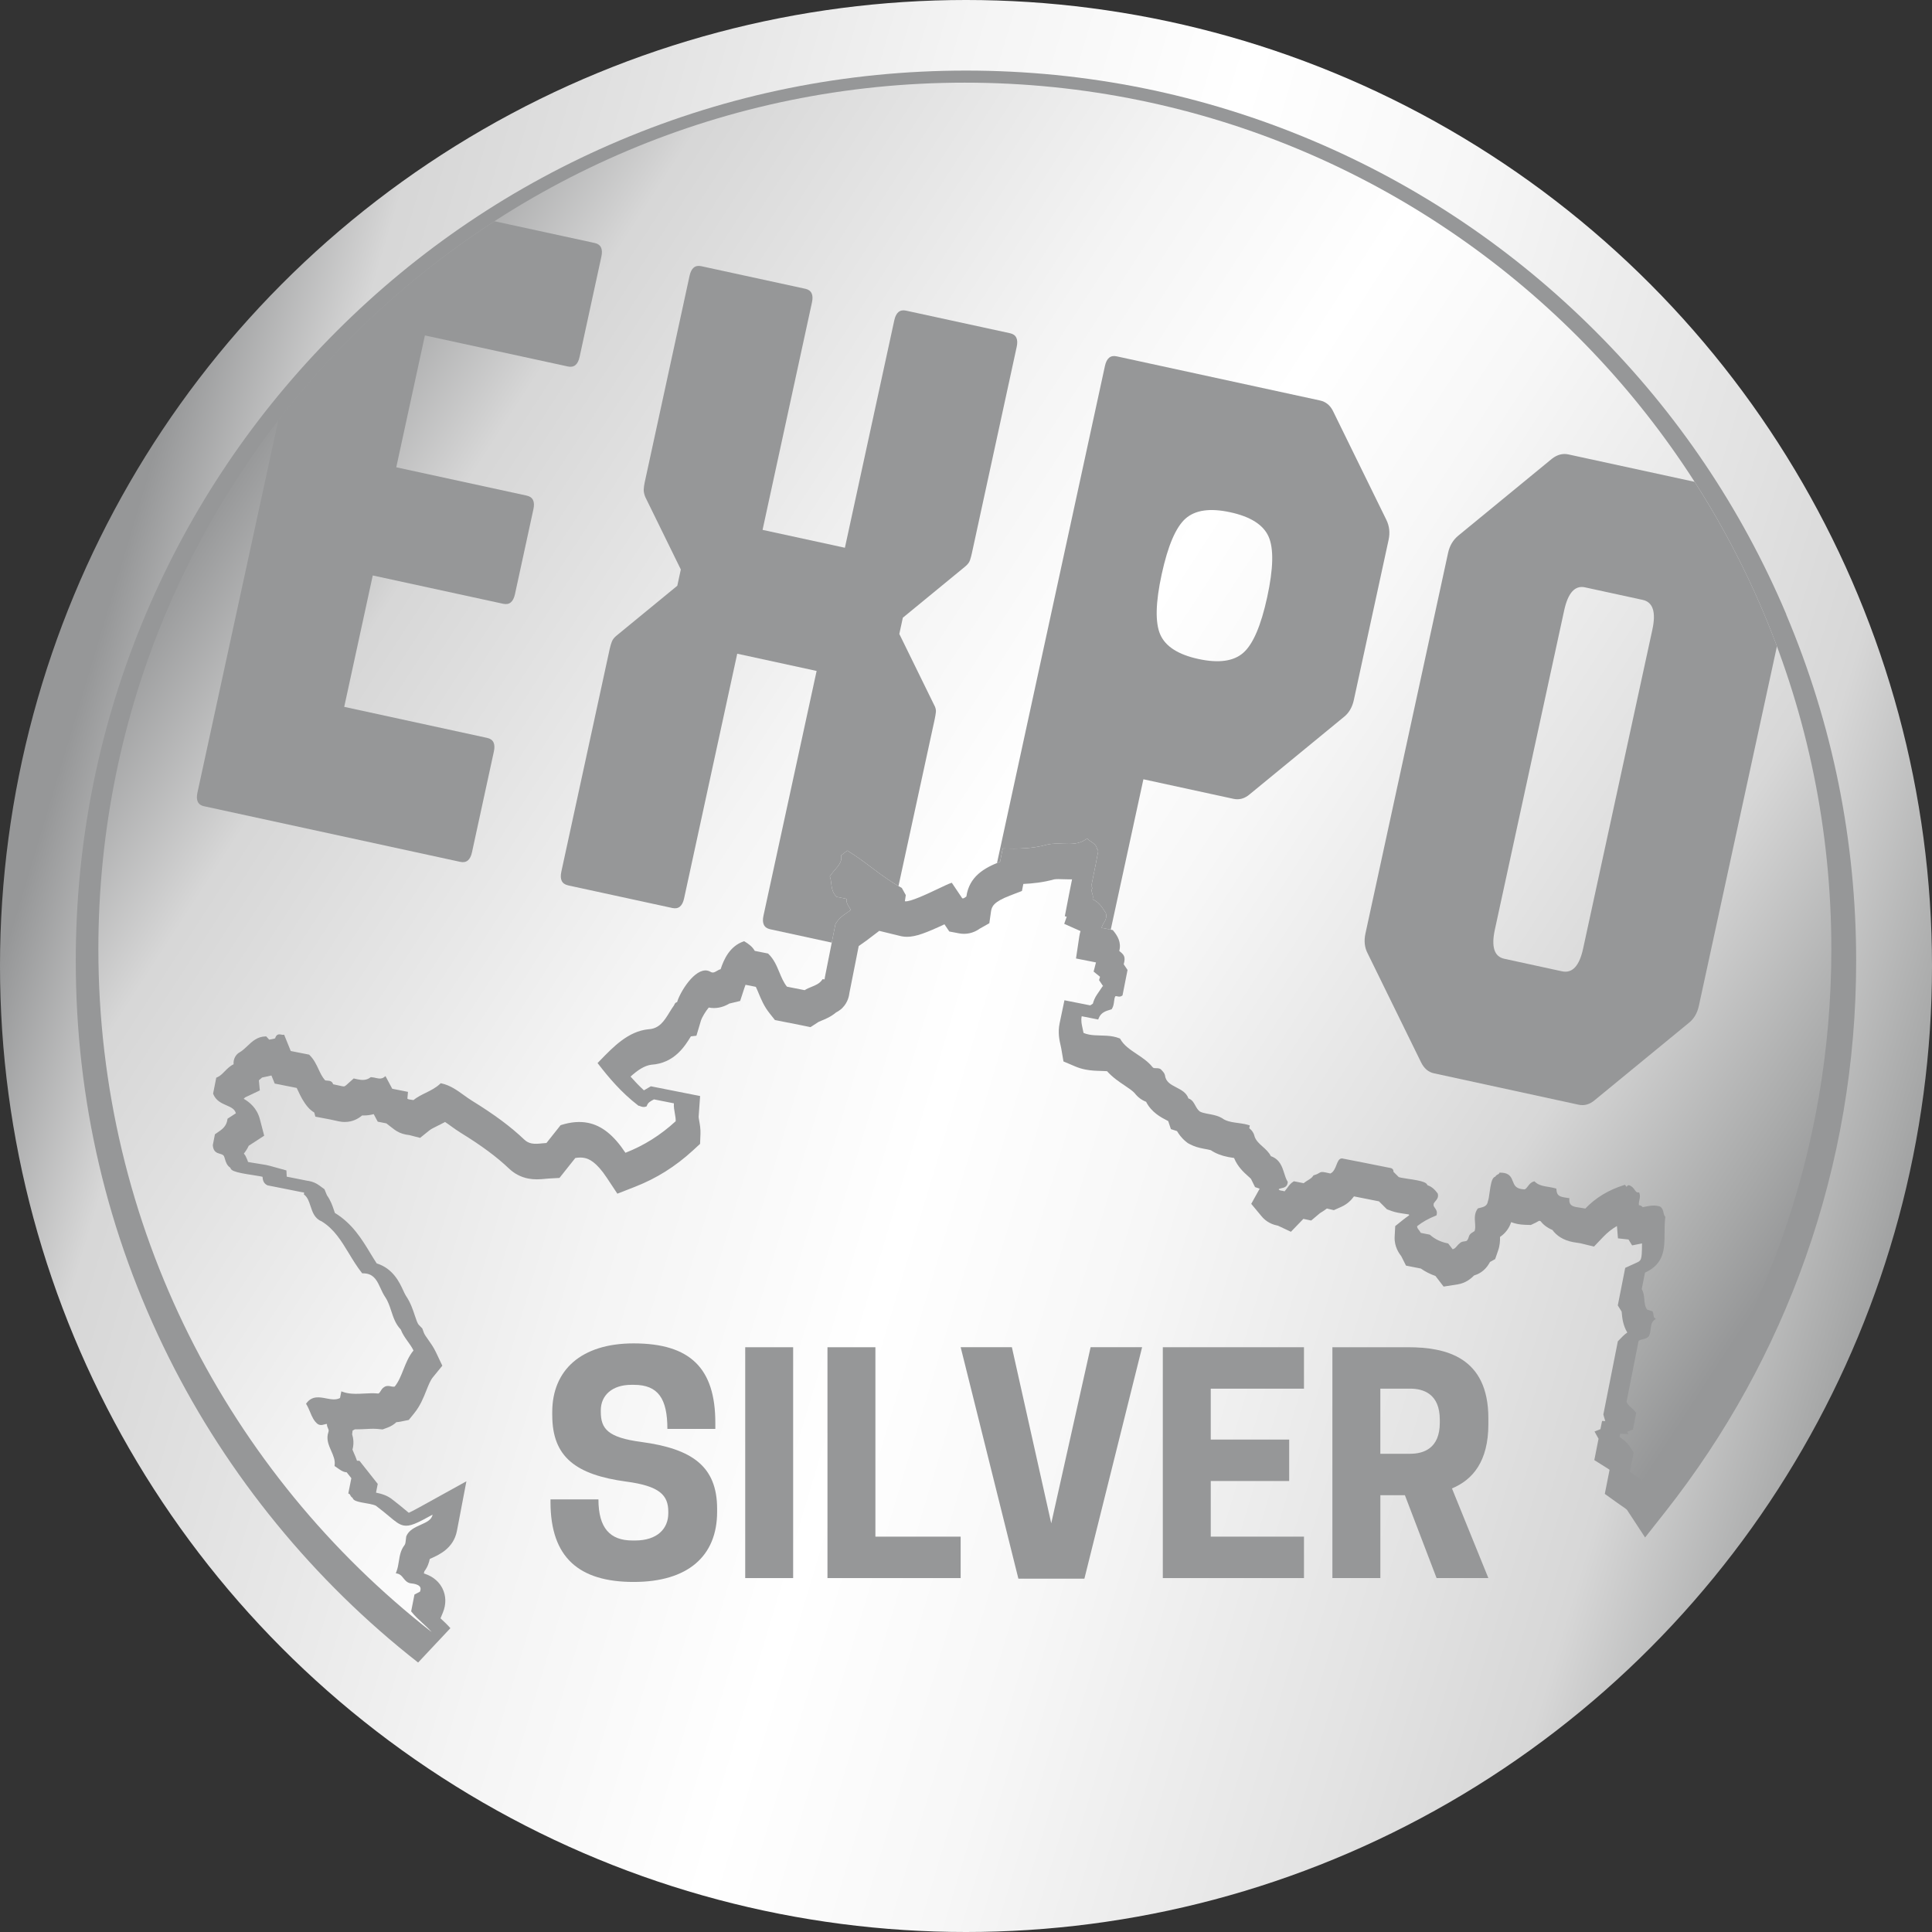 <?xml version="1.0" encoding="UTF-8"?>
<svg id="Layer_2" data-name="Layer 2" xmlns="http://www.w3.org/2000/svg" xmlns:xlink="http://www.w3.org/1999/xlink" viewBox="0 0 107 107">
  <rect x="0" y="0" width="107" height="107" fill="#333333" stroke="none"/>
  <defs>
    <style>
      .cls-1 {
        fill: url(#linear-gradient-2);
      }

      .cls-2 {
        fill: none;
      }

      .cls-3 {
        fill: #969798;
      }

      .cls-4 {
        fill: url(#linear-gradient);
      }

      .cls-5 {
        clip-path: url(#clippath);
      }
    </style>
    <linearGradient id="linear-gradient" x1="4.415" y1="38.779" x2="106.932" y2="69.525" gradientUnits="userSpaceOnUse">
      <stop offset="0" stop-color="#969798"/>
      <stop offset=".084" stop-color="#d7d7d7"/>
      <stop offset=".088" stop-color="#d7d7d7"/>
      <stop offset=".341" stop-color="#f4f4f4"/>
      <stop offset=".486" stop-color="#fff"/>
      <stop offset=".606" stop-color="#f7f7f7"/>
      <stop offset=".783" stop-color="#e3e3e3"/>
      <stop offset=".873" stop-color="#d7d7d7"/>
      <stop offset=".966" stop-color="#a8a9a9"/>
      <stop offset="1" stop-color="#969798"/>
    </linearGradient>
    <linearGradient id="linear-gradient-2" x1="12.9" y1="26.12" x2="93.409" y2="78.402" gradientUnits="userSpaceOnUse">
      <stop offset="0" stop-color="#969798"/>
      <stop offset=".117" stop-color="#d7d7d7"/>
      <stop offset=".121" stop-color="#d7d7d7"/>
      <stop offset=".352" stop-color="#f4f4f4"/>
      <stop offset=".486" stop-color="#fff"/>
      <stop offset=".594" stop-color="#f7f7f7"/>
      <stop offset=".754" stop-color="#e3e3e3"/>
      <stop offset=".836" stop-color="#d7d7d7"/>
      <stop offset=".956" stop-color="#a8a9a9"/>
      <stop offset="1" stop-color="#969798"/>
    </linearGradient>
    <clipPath id="clippath">
      <path class="cls-2" d="M23.409,89.898c-.212-.195-.432-.396-.613-.626l-.025-.031.184-.932.302-.155c.043-.102.048-.187.015-.251-.056-.111-.222-.165-.351-.19-.048-.01-.101-.017-.157-.022-.016-.002-.029-.004-.042-.006-.184-.036-.288-.167-.38-.282-.089-.111-.172-.216-.323-.249l-.098-.021.036-.094c.072-.187.103-.383.133-.572.048-.303.097-.615.313-.893.051-.066.062-.178.073-.298.006-.06.012-.122.023-.181l.002-.009.003-.008c.141-.336.473-.486.794-.63.323-.146.606-.272.661-.563-.886.49-1.26.669-1.611.599-.252-.05-.46-.224-.804-.512-.178-.148-.399-.333-.679-.544l-.005-.004-.004-.004c-.066-.067-.3-.113-.376-.128-.074-.015-.152-.028-.23-.042-.079-.014-.157-.027-.231-.042-.237-.047-.407-.099-.472-.204-.011-.017-.018-.035-.022-.054-.071-.034-.104-.098-.127-.144-.018-.035-.03-.057-.045-.064l-.063-.028.168-.847-.259-.328c-.026,0-.053-.004-.08-.009-.151-.03-.286-.126-.417-.219-.042-.03-.085-.061-.129-.089l-.046-.03.007-.054c.035-.272-.074-.521-.19-.784-.143-.325-.291-.661-.154-1.05.028-.073.007-.129-.031-.215-.028-.065-.061-.141-.05-.226-.047-.002-.094.011-.147.026-.072.021-.154.044-.246.026-.04-.008-.079-.023-.117-.046l-.005-.003-.005-.004c-.209-.169-.31-.408-.416-.661-.057-.136-.116-.277-.194-.408l-.03-.05.035-.046c.306-.4.715-.322,1.076-.252.276.053.537.103.771-.02l.073-.369.094.033c.074.026.15.046.23.062.301.06.607.044.93.027.258-.014.525-.028.798-.001.051-.019.087-.078.129-.145.047-.076.101-.162.193-.212.111-.078.221-.07.323-.05l.083.017c.063.012.117.018.174.006.215-.264.344-.588.48-.931.145-.365.295-.743.561-1.069-.082-.173-.195-.331-.314-.497-.146-.205-.298-.417-.39-.665-.286-.294-.408-.664-.526-1.022-.092-.279-.179-.543-.337-.776-.101-.149-.179-.318-.254-.481-.172-.375-.335-.729-.762-.813-.066-.013-.138-.02-.214-.02h-.042s-.026-.033-.026-.033c-.265-.334-.488-.703-.704-1.059-.425-.701-.826-1.364-1.52-1.787-.387-.158-.502-.506-.613-.843-.08-.243-.156-.473-.33-.618l-.039-.033.01-.05c.007-.037.001-.048.001-.048h0s-.006-.005-.031-.01c-.015-.003-.032-.005-.048-.007-.02-.002-.039-.005-.057-.008-.317-.064-.633-.127-.949-.19l-.935-.185-.01-.004c-.211-.099-.26-.287-.269-.469-.026-.007-.063-.016-.116-.027-.114-.023-.268-.046-.43-.071-.19-.029-.406-.062-.596-.1-.384-.076-.565-.149-.622-.253-.009-.017-.015-.034-.018-.052-.195-.124-.254-.324-.301-.486-.018-.062-.036-.121-.058-.167-.051-.071-.13-.094-.221-.12-.163-.047-.365-.106-.392-.469v-.012s.117-.598.117-.598l.028-.02c.036-.026.074-.051.113-.078.245-.165.498-.335.552-.727l.005-.039.462-.3c-.062-.238-.267-.329-.523-.441-.274-.121-.584-.258-.729-.624l-.009-.024.175-.884.044-.017c.159-.063.287-.193.422-.331.143-.146.291-.297.494-.393-.028-.297.133-.55.321-.654.161-.09.298-.22.442-.357.269-.256.548-.521,1.005-.532h.04s.163.18.163.18c.036-.008.075-.015.115-.022.069-.012.181-.033.215-.054.066-.231.211-.231.316-.21l.061.013c.018.004.04.007.058.006l.064-.006.365.901,1.018.201.018.018c.245.239.376.519.503.79.102.218.199.424.349.597.008.01.021.021.056.027.025.005.055.007.086.008.036.002.073.004.11.011.109.022.179.086.208.191.013.002.025.005.037.007.133.026.236.05.318.069.053.012.096.023.134.03.145.029.153.021.353-.163.067-.062.151-.14.265-.237l.033-.029.052.012c.056.013.114.027.173.039.227.045.468.063.694-.104l.025-.019.032.002c.042.003.086.009.14.019.031.006.062.013.093.02.03.007.059.013.089.019.148.029.264.03.382-.057l.08-.059.373.698.872.173-.033.378c.026.02.058.033.104.042.028.006.058.009.088.013.035.004.07.009.105.015.012.002.024.005.036.008.21-.169.451-.288.685-.403.276-.136.561-.277.795-.5l.033-.032.045.01c.48.104.862.38,1.232.647.148.107.3.217.455.312,1.248.77,2.141,1.434,2.897,2.153.117.112.25.181.405.212.183.036.375.017.579-.003.079-.008.161-.016.243-.02l.783-.986.025-.008c.534-.171,1.034-.213,1.485-.124.77.152,1.433.68,2.082,1.66,1.028-.402,1.939-.974,2.783-1.748.006-.141-.021-.286-.048-.439-.032-.177-.065-.36-.051-.552l-1.105-.219c-.023.014-.047.027-.072.04-.134.073-.26.142-.317.305l-.013.037-.036.015c-.063.025-.132.031-.205.017-.051-.01-.096-.028-.132-.042-.02-.008-.04-.016-.05-.018h-.03s-.022-.018-.022-.018c-.942-.725-1.641-1.564-2.2-2.288l-.046-.059.143-.147c.731-.756,1.561-1.613,2.665-1.724.615-.028.884-.466,1.169-.929.08-.131.163-.266.254-.39.008-.01.014-.027.022-.044.017-.041.054-.128.151-.138.163-.558.971-1.889,1.681-1.748.062.012.121.036.176.07.028.016.056.027.083.032.09.018.168-.029.259-.082.066-.039.134-.079.213-.098.178-.546.504-1.272,1.265-1.537l.038-.013.035.021c.199.12.419.274.553.514l.736.146.018.018c.307.296.46.665.608,1.021.119.288.232.56.42.797l.98.194c.118-.076.25-.13.377-.182.228-.093.443-.18.587-.385l.032-.046.055.011c.037.007.048.001.048.001.009-.009.014-.054.017-.079.002-.02.005-.041.009-.059.122-.602.252-1.262.377-1.897.068-.343.134-.68.197-.996l.002-.013.006-.011c.168-.315.411-.48.646-.64.069-.047.14-.095.207-.146-.026-.051-.058-.1-.089-.148-.086-.132-.181-.279-.145-.468l-.553-.109-.019-.019c-.223-.23-.254-.497-.282-.733-.014-.122-.028-.237-.064-.343l-.014-.04.023-.035c.075-.114.166-.219.254-.32.204-.235.396-.456.359-.764l-.006-.049.338-.259.051.031c.446.271.852.575,1.281.897.518.389,1.054.791,1.666,1.127l.022.012.22.397-.051.34s.003,0,.005.001c.27.053,1.262-.418,1.855-.7.306-.146.548-.261.676-.304l.063-.021.58.861c.069.013.105-.013.16-.053.02-.015.042-.03.067-.045.158-1.108.984-1.584,1.867-1.925l.146-.738.073.002c.726.019,1.569.02,2.4-.218.284-.064.574-.054.855-.044.462.016.898.031,1.289-.253l.062-.045.052.056c.044.047.104.086.167.127.129.084.288.186.328.4.013.01.025.022.034.037.042.067.022.155.003.232-.004.017-.008.033-.011.048-.063.35-.136.705-.206,1.048-.05.246-.1.493-.148.74l.09.022-.049.097c-.032.064-.015.128.016.227.03.097.065.213.022.338.342.152.53.445.683.684l.052.08.004.014c.062.236-.037.401-.124.546-.053.089-.101.168-.114.259l.617.122.02.024c.242.293.468.655.339,1.134.008.006.016.013.023.019.238.192.341.298.224.717l.212.316-.278,1.408-.028.02c-.082.059-.161.053-.227.04l-.058-.012c-.03-.006-.055-.009-.08-.004-.048.071-.06.169-.074.281-.016.131-.034.279-.118.416l-.018.029-.033.009c-.323.092-.562.181-.684.49l-.026.067-.914-.181c-.051.242,0,.458.051.684.018.078.037.159.05.24.091.039.189.068.298.09.207.041.419.046.644.052.231.006.47.012.71.059.122.024.234.057.341.1l.029.011.015.027c.195.351.544.585.914.832.309.207.628.42.862.713.025.037.052.054.093.062.034.007.073.007.114.007.046,0,.093,0,.14.01.075.015.131.049.171.106.083.088.156.167.178.274.045.371.329.518.63.674.276.143.562.291.67.611.202.065.292.228.378.386.065.119.133.242.252.337.107.058.242.09.372.115.042.008.084.016.127.024.045.008.091.017.137.026.181.036.392.087.583.195l.005.003.005.004c.133.102.299.169.539.216.112.022.231.038.346.054.117.016.238.032.354.055.085.017.159.035.227.057l.074.023-.03.153c.159.122.261.285.304.485.086.221.259.376.441.539.169.151.344.308.452.525.494.174.624.584.739.947.053.166.102.322.182.453l.014.024-.002.028c-.02.252-.214.294-.343.322-.098.021-.14.035-.158.068.032.039.069.053.114.062.02.004.04.006.059.009.023.003.045.006.066.01.023.005.053.012.084.026.057-.059.105-.125.155-.194.09-.125.184-.254.337-.347l.029-.018.539.107c.074-.062.152-.11.228-.157.118-.073.23-.141.3-.251l.017-.027.031-.009c.165-.048.231-.09.28-.12.093-.058.144-.075.347-.035.063.012.144.031.277.062.184-.082.266-.293.339-.48.07-.18.136-.349.296-.356h.01s.01.002.01.002c.448.087.895.174,1.342.263.447.088.894.178,1.341.268.061.012.109.046.136.096.018.033.025.072.02.112l.295.294c.022.008.062.019.133.034.101.02.235.04.376.061.164.024.35.052.513.084.327.065.491.134.547.231.007.013.013.026.017.04.257.078.427.267.56.445l.01.013.004.016c.054.197-.056.323-.136.416-.063.072-.101.12-.096.178v.009s0,.009,0,.009c-.007.058.021.101.071.17.064.089.143.2.098.374l-.011.042-.041.016c-.398.157-.745.353-1.03.581-.004.076.035.132.101.217.034.045.073.095.102.153l.499.099.018.015c.267.235.59.39.968.465l.032.006.248.322c.092-.014.155-.081.243-.182.051-.059.104-.12.171-.169.073-.065.163-.076.236-.085.078-.01.124-.017.154-.057.056-.077.071-.128.085-.177.033-.114.067-.193.327-.337.049-.141.037-.299.024-.466-.018-.241-.039-.514.139-.763l.019-.026.087-.022c.231-.056.43-.104.469-.377l.002-.013.005-.012c.031-.066.057-.255.082-.437.064-.459.117-.768.26-.869.019-.014.04-.024.062-.029.034-.072.1-.105.147-.129.028-.014.054-.027.06-.04l.023-.051h.056c.077,0,.148.006.21.018.316.062.4.274.473.462.077.195.143.363.45.423.062.012.132.02.209.022.072-.034.121-.099.176-.174.074-.099.157-.211.312-.258l.048-.015.037.035c.157.148.348.202.532.239.064.013.129.023.194.034.068.011.136.022.204.036.071.014.133.029.19.045l.058.017.005.06c.022.296.142.369.402.42.069.014.145.025.237.038l.077.011-.003.078c-.011.281.135.366.389.416.065.013.134.022.206.033.072.01.146.02.218.035.024.005.047.01.07.015.574-.6,1.276-1.026,2.141-1.301l.056-.018.093.115c.008-.01.016-.021.02-.027.02-.028.053-.075.114-.063l.009.002.009.004c.154.053.234.164.297.254.056.079.091.125.152.137.01.002.021.003.033.003h.061s.02.059.02.059c.043.126.018.241-.006.353-.019.09-.039.183-.03.294.013.001.028.003.042.006.09.018.139.061.167.105.031-.006.061-.012.092-.019.244-.05.496-.101.754-.05.034.007.067.015.101.025l.013.004.011.008c.133.092.162.224.187.34.017.078.032.145.073.194l.024.029-.004.037c-.033.286-.035.572-.036.848-.004.883-.008,1.718-1.085,2.208l-.181.914c.106.173.124.37.141.561.019.207.037.404.159.572l.297.095.016.034c.028.059.034.12.04.174.007.072.013.114.046.142l.082.068-.084.066c-.156.122-.176.291-.2.487-.016.131-.033.266-.094.392l-.004.008-.006.007c-.089.113-.216.142-.328.167-.095.022-.178.04-.24.103l-.664,3.356c.04.135.144.227.263.333.087.077.177.157.25.261l.021.03-.182.919-.321.128.07.126-.454-.02-.035.179c.333.209.584.488.765.851l.013.026-.208,1.051c.064.046.13.091.195.135.255.173.515.351.684.609,6.438-8.168,10.28-18.478,10.28-29.686,0-26.506-21.487-47.993-47.993-47.993S5.448,26.052,5.448,52.557c0,15.367,7.222,29.046,18.458,37.83-.155-.174-.328-.334-.496-.489Z"/>
    </clipPath>
  </defs>
  <g id="Layer_1-2" data-name="Layer 1">
    <g>
      <circle class="cls-4" cx="53.5" cy="53.5" r="53.5"/>
      <path class="cls-3" d="M98.929,34.021c-2.483-5.871-6.038-11.144-10.566-15.671-4.528-4.528-9.8-8.082-15.671-10.566-6.079-2.571-12.536-3.875-19.192-3.875s-13.112,1.304-19.192,3.875c-5.871,2.483-11.144,6.038-15.671,10.566s-8.082,9.8-10.566,15.671c-2.571,6.079-3.875,12.536-3.875,19.192,0,7.718,1.734,15.11,5.153,21.969,3.26,6.539,8.035,12.381,13.808,16.895l1.787-1.905c-.179-.201-.361-.374-.548-.545l.13-.313c.192-.46.182-.939-.026-1.349-.145-.284-.438-.642-1.026-.823.01-.051.02-.096.029-.119.179-.234.258-.48.298-.682.033-.015.066-.03.094-.043.429-.193,1.227-.552,1.411-1.513l.525-2.747-2.447,1.354c-.172.095-.519.287-.744.391-.062-.051-.133-.11-.197-.163-.171-.143-.402-.336-.69-.554-.279-.237-.609-.334-.928-.399l.096-.483-1.012-1.28-.137-.004c-.054-.159-.116-.299-.168-.418-.027-.062-.061-.139-.083-.196.096-.348.044-.649-.019-.851l.027-.208.129-.068c.039,0,.079.001.119.001.178,0,.346-.009.51-.017.14-.007.272-.014.395-.014.079,0,.146.003.207.009l.3.029.283-.105c.204-.076.361-.185.481-.297.077-.005.153-.015.227-.03l.459-.094.295-.363c.342-.42.522-.874.681-1.275.118-.298.22-.555.359-.724l.524-.643-.356-.749c-.132-.278-.291-.5-.43-.696-.097-.136-.197-.276-.229-.362l-.096-.257-.192-.197c-.075-.077-.149-.302-.221-.518-.105-.319-.236-.717-.498-1.102-.04-.059-.097-.183-.147-.292-.199-.432-.556-1.209-1.466-1.493-.118-.178-.233-.368-.352-.564-.465-.767-.992-1.636-1.958-2.227l-.007-.004c-.015-.042-.031-.09-.044-.131-.076-.232-.18-.547-.395-.847l-.138-.335-.3-.218c-.16-.116-.345-.196-.55-.236-.04-.008-.082-.014-.129-.02-.308-.063-.615-.124-.922-.184l-.188-.037-.017-.345-.912-.253c-.048-.013-.116-.03-.212-.049-.143-.028-.31-.054-.486-.081-.167-.026-.356-.054-.514-.085-.024-.074-.056-.16-.1-.25l-.05-.103s-.078-.107-.083-.114c.099-.123.193-.266.27-.432l.856-.557-.24-.916c-.158-.603-.557-.934-.896-1.129.032-.032.063-.062.082-.078l.812-.384-.053-.56c.064-.051.122-.103.177-.153l.519-.114.182.448,1.217.241c.027.054.055.113.084.175.123.262.275.587.543.897.099.115.215.212.344.288l.064.231.827.157c.113.022.2.043.27.059l.013.003c.066.015.122.028.168.037.094.019.208.038.347.038.444,0,.748-.183.967-.362.029.001.058.002.088.002.189,0,.374-.025.55-.074l.223.418.476.094.426.329c.187.144.406.242.651.29.06.012.122.021.184.028h.008s.601.156.601.156l.513-.413c.096-.078.264-.16.442-.248.131-.065.275-.135.425-.22.105.068.217.149.336.235.158.114.337.243.53.362,1.168.721,1.995,1.334,2.682,1.987.299.284.654.468,1.054.548.154.031.313.045.485.045.176,0,.335-.015.477-.029.061-.006.124-.012.187-.016l.588-.033.877-1.104c.097-.017.19-.025.277-.025.079,0,.155.007.224.021.255.05.661.219,1.243,1.098l.585.883.986-.386c1.181-.462,2.225-1.117,3.192-2.003l.402-.369.022-.545c.012-.286-.033-.53-.068-.726-.014-.08-.034-.189-.034-.223l.083-1.156-2.728-.54-.384.224c-.27-.248-.515-.506-.741-.762.38-.343.764-.608,1.151-.656,1.275-.081,1.861-1.034,2.178-1.55.004-.007.009-.014.013-.021l.307-.036.249-.834c.053-.177.259-.519.433-.726.095.018.191.028.287.028.401,0,.694-.156.852-.248l.6-.145.227-.696c.023-.072.047-.138.071-.199l.57.113c.051.101.1.221.154.35.142.342.302.73.605,1.111l.3.378,1.453.287.516.106.446-.289c.026-.015.109-.049.165-.071.21-.086.519-.211.812-.459.083-.041.161-.091.235-.15l.059-.047.053-.053c.311-.313.368-.681.387-.834.119-.589.246-1.231.368-1.852,0,0,.099-.501.145-.736.045-.035.106-.076.16-.112.088-.06.178-.121.264-.187l.725-.55-.002.01,1.198.292.028.006c.097.019.199.029.302.029.486,0,1.053-.215,2.075-.692l.268.398.537.102c.093.018.187.027.279.027.44,0,.746-.199.875-.29l.526-.297.091-.64c.041-.29.144-.54,1.042-.887l.673-.26.077-.389c.491-.021,1.092-.082,1.708-.253.055-.01.131-.015.23-.015.089,0,.178.003.266.007.122.004.242.008.36.008.043,0,.088,0,.134-.002-.005.024-.01.047-.014.071-.051.251-.102.502-.151.754l-.235,1.219.104.026-.137.394.903.403c-.028.084-.051.177-.066.279l-.185,1.237,1.107.219-.131.507.355.287-.053.187.225.335-.029.005-.314.462c-.117.172-.185.346-.226.5-.048.029-.097.06-.146.095l-1.428-.283-.266,1.269c-.11.524-.009.959.057,1.249.012.054.026.109.035.164l.12.706.659.28c.176.075.358.13.556.169.316.063.608.07.865.077.118.003.232.006.333.014.309.345.67.587.979.794.219.147.445.298.558.431.163.213.379.374.626.47.298.588.837.867,1.133,1.02.028.015.061.031.091.048l.15.446.338.108c.101.17.253.39.501.589l.094.075.106.057c.262.141.521.205.741.248.044.009.223.042.263.05.092.018.143.032.168.04.27.181.58.302.964.378.112.022.22.039.322.053.202.493.546.8.775,1.005.056.05.131.117.162.152l.226.455.256.09c-.011.017-.021.035-.031.053l-.436.785.574.691c.154.185.429.424.867.51.012.002.024.005.036.007l.721.339.652-.676c.013-.013.025-.026.037-.039l.433.092.482-.405c.026-.019.053-.034.08-.051.083-.051.192-.118.307-.21l.386.092.406-.181c.327-.146.551-.363.708-.582.167.033.334.066.501.099.295.058.59.117.885.176l.441.44.271.099c.094.034.198.062.328.088.133.026.282.048.442.072.056.008.115.017.174.026l.014.049c-.109.073-.213.15-.313.229l-.458.367-.032.586c-.03.56.256.937.367,1.083l.262.52.821.162c.247.172.517.31.809.411l.452.588.767-.12c.449-.07.745-.314.917-.493.219-.066.499-.202.726-.499l.019-.026c.057-.078.103-.153.14-.224l.286-.159.164-.475c.097-.28.112-.541.106-.754.299-.203.505-.477.616-.818.106.041.223.076.35.101.132.026.274.042.422.046l.318.01.287-.137c.062-.03.12-.062.173-.096.025.006.048.011.072.016.152.193.365.368.663.492.227.312.591.565,1.13.671.089.018.182.031.281.045.047.007.096.013.142.022l.014.003.735.18.523-.547c.224-.234.47-.429.749-.592l.057.683.584.064.199.326.547-.109c0,.018,0,.036,0,.054-.004.878-.04.894-.317,1.021l-.612.279-.411,2.078.214.347c.003.026.006.057.008.083.023.255.06.662.304,1.073-.083.055-.167.123-.248.205l-.275.28-.803,4.057.091.309c.005.018.011.036.017.054l-.179-.008-.09.455-.328.13.223.401-.234,1.182.764.48c.029.018.056.038.081.058l-.264,1.333.685.492c.073.053.149.104.223.155.114.077.286.194.324.243l.999,1.524,1.128-1.431c3.354-4.255,5.965-8.991,7.761-14.078,1.858-5.263,2.801-10.787,2.801-16.419,0-6.655-1.304-13.112-3.875-19.192Z"/>
      <path class="cls-1" d="M23.409,89.898c-.212-.195-.432-.396-.613-.626l-.025-.031.184-.932.302-.155c.043-.102.048-.187.015-.251-.056-.111-.222-.165-.351-.19-.048-.01-.101-.017-.157-.022-.016-.002-.029-.004-.042-.006-.184-.036-.288-.167-.38-.282-.089-.111-.172-.216-.323-.249l-.098-.021.036-.094c.072-.187.103-.383.133-.572.048-.303.097-.615.313-.893.051-.066.062-.178.073-.298.006-.06.012-.122.023-.181l.002-.009.003-.008c.141-.336.473-.486.794-.63.323-.146.606-.272.661-.563-.886.49-1.26.669-1.611.599-.252-.05-.46-.224-.804-.512-.178-.148-.399-.333-.679-.544l-.005-.004-.004-.004c-.066-.067-.3-.113-.376-.128-.074-.015-.152-.028-.23-.042-.079-.014-.157-.027-.231-.042-.237-.047-.407-.099-.472-.204-.011-.017-.018-.035-.022-.054-.071-.034-.104-.098-.127-.144-.018-.035-.03-.057-.045-.064l-.063-.028.168-.847-.259-.328c-.026,0-.053-.004-.08-.009-.151-.03-.286-.126-.417-.219-.042-.03-.085-.061-.129-.089l-.046-.03.007-.054c.035-.272-.074-.521-.19-.784-.143-.325-.291-.661-.154-1.05.028-.073.007-.129-.031-.215-.028-.065-.061-.141-.05-.226-.047-.002-.094.011-.147.026-.072.021-.154.044-.246.026-.04-.008-.079-.023-.117-.046l-.005-.003-.005-.004c-.209-.169-.31-.408-.416-.661-.057-.136-.116-.277-.194-.408l-.03-.05.035-.046c.306-.4.715-.322,1.076-.252.276.053.537.103.771-.02l.073-.369.094.033c.074.026.15.046.23.062.301.06.607.044.93.027.258-.014.525-.028.798-.001.051-.019.087-.078.129-.145.047-.076.101-.162.193-.212.111-.078.221-.07.323-.05l.083.017c.063.012.117.018.174.006.215-.264.344-.588.48-.931.145-.365.295-.743.561-1.069-.082-.173-.195-.331-.314-.497-.146-.205-.298-.417-.39-.665-.286-.294-.408-.664-.526-1.022-.092-.279-.179-.543-.337-.776-.101-.149-.179-.318-.254-.481-.172-.375-.335-.729-.762-.813-.066-.013-.138-.02-.214-.02h-.042s-.026-.033-.026-.033c-.265-.334-.488-.703-.704-1.059-.425-.701-.826-1.364-1.52-1.787-.387-.158-.502-.506-.613-.843-.08-.243-.156-.473-.33-.618l-.039-.033.01-.05c.007-.037.001-.048.001-.048h0s-.006-.005-.031-.01c-.015-.003-.032-.005-.048-.007-.02-.002-.039-.005-.057-.008-.317-.064-.633-.127-.949-.19l-.935-.185-.01-.004c-.211-.099-.26-.287-.269-.469-.026-.007-.063-.016-.116-.027-.114-.023-.268-.046-.43-.071-.19-.029-.406-.062-.596-.1-.384-.076-.565-.149-.622-.253-.009-.017-.015-.034-.018-.052-.195-.124-.254-.324-.301-.486-.018-.062-.036-.121-.058-.167-.051-.071-.13-.094-.221-.12-.163-.047-.365-.106-.392-.469v-.012s.117-.598.117-.598l.028-.02c.036-.026.074-.051.113-.078.245-.165.498-.335.552-.727l.005-.039.462-.3c-.062-.238-.267-.329-.523-.441-.274-.121-.584-.258-.729-.624l-.009-.024.175-.884.044-.017c.159-.063.287-.193.422-.331.143-.146.291-.297.494-.393-.028-.297.133-.55.321-.654.161-.09.298-.22.442-.357.269-.256.548-.521,1.005-.532h.04s.163.18.163.18c.036-.008.075-.015.115-.022.069-.012.181-.033.215-.054.066-.231.211-.231.316-.21l.061.013c.018.004.04.007.058.006l.064-.006.365.901,1.018.201.018.018c.245.239.376.519.503.79.102.218.199.424.349.597.008.01.021.021.056.027.025.005.055.007.086.008.036.002.073.004.11.011.109.022.179.086.208.191.013.002.025.005.037.007.133.026.236.05.318.069.053.012.096.023.134.03.145.029.153.021.353-.163.067-.062.151-.14.265-.237l.033-.029.052.012c.056.013.114.027.173.039.227.045.468.063.694-.104l.025-.019.032.002c.042.003.086.009.14.019.031.006.062.013.093.02.03.007.059.013.089.019.148.029.264.03.382-.057l.08-.059.373.698.872.173-.033.378c.026.02.058.033.104.042.028.006.058.009.088.013.035.004.07.009.105.015.012.002.024.005.036.008.21-.169.451-.288.685-.403.276-.136.561-.277.795-.5l.033-.032.045.01c.48.104.862.38,1.232.647.148.107.3.217.455.312,1.248.77,2.141,1.434,2.897,2.153.117.112.25.181.405.212.183.036.375.017.579-.003.079-.008.161-.016.243-.02l.783-.986.025-.008c.534-.171,1.034-.213,1.485-.124.77.152,1.433.68,2.082,1.66,1.028-.402,1.939-.974,2.783-1.748.006-.141-.021-.286-.048-.439-.032-.177-.065-.36-.051-.552l-1.105-.219c-.023.014-.047.027-.072.04-.134.073-.26.142-.317.305l-.013.037-.036.015c-.063.025-.132.031-.205.017-.051-.01-.096-.028-.132-.042-.02-.008-.04-.016-.05-.018h-.03s-.022-.018-.022-.018c-.942-.725-1.641-1.564-2.2-2.288l-.046-.059.143-.147c.731-.756,1.561-1.613,2.665-1.724.615-.028.884-.466,1.169-.929.08-.131.163-.266.254-.39.008-.01.014-.027.022-.044.017-.041.054-.128.151-.138.163-.558.971-1.889,1.681-1.748.062.012.121.036.176.07.028.016.056.027.083.032.09.018.168-.029.259-.082.066-.039.134-.079.213-.098.178-.546.504-1.272,1.265-1.537l.038-.013.035.021c.199.12.419.274.553.514l.736.146.018.018c.307.296.46.665.608,1.021.119.288.232.56.42.797l.98.194c.118-.076.25-.13.377-.182.228-.093.443-.18.587-.385l.032-.046.055.011c.037.007.048.001.048.001.009-.009.014-.054.017-.079.002-.02.005-.041.009-.059.122-.602.252-1.262.377-1.897.068-.343.134-.68.197-.996l.002-.013.006-.011c.168-.315.411-.48.646-.64.069-.047.14-.095.207-.146-.026-.051-.058-.1-.089-.148-.086-.132-.181-.279-.145-.468l-.553-.109-.019-.019c-.223-.23-.254-.497-.282-.733-.014-.122-.028-.237-.064-.343l-.014-.04.023-.035c.075-.114.166-.219.254-.32.204-.235.396-.456.359-.764l-.006-.049.338-.259.051.031c.446.271.852.575,1.281.897.518.389,1.054.791,1.666,1.127l.022.012.22.397-.051.34s.003,0,.005.001c.27.053,1.262-.418,1.855-.7.306-.146.548-.261.676-.304l.063-.021.58.861c.069.013.105-.013.16-.053.02-.015.042-.03.067-.045.158-1.108.984-1.584,1.867-1.925l.146-.738.073.002c.726.019,1.569.02,2.4-.218.284-.064.574-.054.855-.044.462.016.898.031,1.289-.253l.062-.045.052.056c.044.047.104.086.167.127.129.084.288.186.328.4.013.01.025.022.034.037.042.067.022.155.003.232-.004.017-.008.033-.011.048-.063.35-.136.705-.206,1.048-.05.246-.1.493-.148.74l.09.022-.049.097c-.032.064-.015.128.016.227.03.097.065.213.022.338.342.152.53.445.683.684l.052.08.004.014c.062.236-.037.401-.124.546-.053.089-.101.168-.114.259l.617.122.02.024c.242.293.468.655.339,1.134.008.006.016.013.023.019.238.192.341.298.224.717l.212.316-.278,1.408-.028.02c-.082.059-.161.053-.227.04l-.058-.012c-.03-.006-.055-.009-.08-.004-.048.071-.06.169-.074.281-.016.131-.034.279-.118.416l-.018.029-.033.009c-.323.092-.562.181-.684.49l-.026.067-.914-.181c-.051.242,0,.458.051.684.018.078.037.159.05.24.091.039.189.068.298.09.207.041.419.046.644.052.231.006.47.012.71.059.122.024.234.057.341.1l.029.011.015.027c.195.351.544.585.914.832.309.207.628.42.862.713.025.037.052.054.093.062.034.007.073.007.114.007.046,0,.093,0,.14.01.075.015.131.049.171.106.083.088.156.167.178.274.045.371.329.518.63.674.276.143.562.291.67.611.202.065.292.228.378.386.065.119.133.242.252.337.107.058.242.09.372.115.042.008.084.016.127.024.045.008.091.017.137.026.181.036.392.087.583.195l.005.003.005.004c.133.102.299.169.539.216.112.022.231.038.346.054.117.016.238.032.354.055.085.017.159.035.227.057l.074.023-.03.153c.159.122.261.285.304.485.086.221.259.376.441.539.169.151.344.308.452.525.494.174.624.584.739.947.053.166.102.322.182.453l.014.024-.002.028c-.02.252-.214.294-.343.322-.098.021-.14.035-.158.068.032.039.069.053.114.062.02.004.04.006.059.009.023.003.045.006.066.01.023.005.053.012.084.026.057-.059.105-.125.155-.194.09-.125.184-.254.337-.347l.029-.018.539.107c.074-.062.152-.11.228-.157.118-.073.23-.141.3-.251l.017-.027.031-.009c.165-.048.231-.09.28-.12.093-.058.144-.075.347-.035.063.012.144.031.277.062.184-.082.266-.293.339-.48.07-.18.136-.349.296-.356h.01s.01.002.01.002c.448.087.895.174,1.342.263.447.088.894.178,1.341.268.061.012.109.046.136.096.018.033.025.072.02.112l.295.294c.022.008.062.019.133.034.101.02.235.04.376.061.164.024.35.052.513.084.327.065.491.134.547.231.007.013.013.026.017.04.257.078.427.267.56.445l.01.013.004.016c.054.197-.056.323-.136.416-.063.072-.101.12-.096.178v.009s0,.009,0,.009c-.007.058.021.101.071.17.064.089.143.2.098.374l-.011.042-.041.016c-.398.157-.745.353-1.03.581-.004.076.035.132.101.217.034.045.073.095.102.153l.499.099.018.015c.267.235.59.39.968.465l.032.006.248.322c.092-.014.155-.081.243-.182.051-.059.104-.12.171-.169.073-.065.163-.076.236-.085.078-.01.124-.017.154-.057.056-.077.071-.128.085-.177.033-.114.067-.193.327-.337.049-.141.037-.299.024-.466-.018-.241-.039-.514.139-.763l.019-.026.087-.022c.231-.056.43-.104.469-.377l.002-.013.005-.012c.031-.066.057-.255.082-.437.064-.459.117-.768.26-.869.019-.014.04-.024.062-.029.034-.072.1-.105.147-.129.028-.014.054-.027.06-.04l.023-.051h.056c.077,0,.148.006.21.018.316.062.4.274.473.462.077.195.143.363.45.423.062.012.132.02.209.022.072-.034.121-.099.176-.174.074-.099.157-.211.312-.258l.048-.015.037.035c.157.148.348.202.532.239.064.013.129.023.194.034.068.011.136.022.204.036.071.014.133.029.19.045l.058.017.005.06c.022.296.142.369.402.42.069.014.145.025.237.038l.077.011-.003.078c-.011.281.135.366.389.416.065.013.134.022.206.033.072.01.146.02.218.035.024.005.047.01.07.015.574-.6,1.276-1.026,2.141-1.301l.056-.018.093.115c.008-.01.016-.021.02-.027.02-.028.053-.075.114-.063l.009.002.009.004c.154.053.234.164.297.254.056.079.091.125.152.137.01.002.021.003.033.003h.061s.02.059.02.059c.043.126.018.241-.006.353-.019.09-.039.183-.03.294.013.001.028.003.042.006.09.018.139.061.167.105.031-.006.061-.012.092-.019.244-.05.496-.101.754-.05.034.007.067.015.101.025l.013.004.011.008c.133.092.162.224.187.34.017.078.032.145.073.194l.024.029-.004.037c-.033.286-.035.572-.036.848-.004.883-.008,1.718-1.085,2.208l-.181.914c.106.173.124.37.141.561.019.207.037.404.159.572l.297.095.016.034c.028.059.034.12.04.174.007.072.013.114.046.142l.082.068-.084.066c-.156.122-.176.291-.2.487-.016.131-.033.266-.094.392l-.004.008-.006.007c-.089.113-.216.142-.328.167-.095.022-.178.04-.24.103l-.664,3.356c.04.135.144.227.263.333.087.077.177.157.25.261l.021.03-.182.919-.321.128.07.126-.454-.02-.035.179c.333.209.584.488.765.851l.013.026-.208,1.051c.064.046.13.091.195.135.255.173.515.351.684.609,6.438-8.168,10.28-18.478,10.28-29.686,0-26.506-21.487-47.993-47.993-47.993S5.448,26.052,5.448,52.557c0,15.367,7.222,29.046,18.458,37.83-.155-.174-.328-.334-.496-.489Z"/>
      <g class="cls-5">
        <g>
          <path class="cls-3" d="M11.303,44.654c-.339-.074-.462-.325-.369-.753l7.164-32.992c.093-.428.309-.606.649-.532l14.19,3.081c.339.074.462.325.369.753l-1.206,5.554c-.093.429-.309.606-.649.532l-7.919-1.72-1.586,7.303,7.227,1.569c.339.074.462.325.369.753l-1.022,4.706c-.093.429-.309.606-.649.532l-7.227-1.569-1.58,7.277,7.919,1.72c.339.074.462.325.369.753l-1.212,5.58c-.093.429-.309.606-.649.532l-14.19-3.081Z"/>
          <path class="cls-3" d="M31.457,49.031c-.339-.074-.462-.325-.369-.753l2.68-12.343c.034-.154.073-.289.12-.405.046-.115.13-.223.251-.322l3.372-2.768.195-.9-1.965-4.008c-.065-.158-.095-.299-.089-.423.006-.124.023-.255.053-.392l2.485-11.443c.093-.428.309-.606.649-.532l5.761,1.251c.339.074.462.325.369.753l-2.736,12.6,4.56.99,2.736-12.6c.093-.428.309-.606.649-.532l5.761,1.251c.339.074.462.325.369.753l-2.485,11.443c-.03.137-.065.265-.104.381-.04.117-.129.232-.267.346l-3.45,2.832-.195.9,1.921,3.918c.082.144.117.277.105.4-.013.123-.035.262-.069.416l-2.68,12.343c-.093.429-.309.606-.649.532l-5.782-1.255c-.339-.074-.462-.325-.369-.753l2.943-13.552-4.397-.955-2.943,13.552c-.093.429-.309.606-.649.532l-5.782-1.255Z"/>
          <path class="cls-3" d="M54.4,54.012c-.339-.074-.462-.325-.369-.753l7.164-32.992c.093-.428.309-.606.649-.532l11.258,2.444c.326.071.567.267.725.588l2.955,6.027c.167.342.208.71.123,1.104l-1.926,8.872c-.089.411-.279.729-.569.953l-5.188,4.259c-.281.245-.583.331-.909.26l-4.988-1.083-2.513,11.572c-.093.429-.309.606-.649.532l-5.761-1.251ZM66.368,36.496c1.126.245,1.958.129,2.495-.347.537-.476.976-1.502,1.319-3.08s.368-2.694.077-3.349c-.291-.656-1-1.106-2.126-1.35-1.113-.242-1.938-.125-2.475.351-.537.476-.976,1.502-1.319,3.08s-.368,2.694-.077,3.349c.291.656.993,1.104,2.106,1.346Z"/>
          <path class="cls-3" d="M79.42,59.445c-.312-.068-.552-.272-.719-.614l-2.955-6.027c-.171-.324-.212-.692-.123-1.104l4.578-21.086c.086-.394.275-.712.569-.953l5.188-4.259c.29-.224.591-.302.904-.235l8.001,1.737c.326.071.567.267.725.588l2.955,6.027c.167.342.208.71.123,1.104l-4.578,21.086c-.089.411-.279.729-.569.953l-5.188,4.259c-.281.245-.583.331-.909.26l-8.001-1.737ZM83.313,53.1l3.196.694c.57.124.959-.294,1.168-1.254l3.836-17.666c.212-.977.033-1.528-.537-1.651l-3.196-.694c-.557-.121-.941.307-1.153,1.284l-3.836,17.666c-.209.96-.035,1.5.522,1.621Z"/>
        </g>
      </g>
      <g>
        <path class="cls-3" d="M30.585,78.384v-.18c0-2.311,1.59-3.803,4.508-3.803,3.147,0,4.524,1.393,4.524,4.393v.344h-2.655c0-1.672-.508-2.442-1.852-2.442h-.148c-1.065,0-1.688.59-1.688,1.41v.082c0,.934.377,1.426,2.246,1.672,2.786.377,4.196,1.328,4.196,3.704v.164c0,2.459-1.623,3.885-4.622,3.885-3.016,0-4.606-1.344-4.606-4.426v-.148h2.655c0,1.606.656,2.278,1.885,2.278h.148c1.229,0,1.836-.656,1.836-1.508v-.082c0-.918-.475-1.426-2.328-1.672-2.786-.377-4.098-1.36-4.098-3.672Z"/>
        <path class="cls-3" d="M43.927,87.399h-2.655v-12.785h2.655v12.785Z"/>
        <path class="cls-3" d="M45.828,87.399v-12.785h2.655v10.49h4.721v2.295h-7.376Z"/>
        <path class="cls-3" d="M56.401,87.431l-3.196-12.818h2.836l2.18,9.753,2.18-9.753h2.852l-3.196,12.818h-3.655Z"/>
        <path class="cls-3" d="M72.218,74.614v2.295h-5.163v2.819h4.344v2.295h-4.344v3.081h5.163v2.295h-7.818v-12.785h7.818Z"/>
        <path class="cls-3" d="M76.447,87.399h-2.655v-12.785h4.196c2.082,0,4.442.541,4.442,3.934v.328c0,2.065-.869,3.081-2.016,3.557l2.016,4.966h-2.868l-1.754-4.589h-1.36v4.589ZM78.102,80.514c.721,0,1.639-.279,1.639-1.721v-.164c0-1.442-.918-1.721-1.639-1.721h-1.655v3.606h1.655Z"/>
      </g>
    </g>
  </g>
</svg>